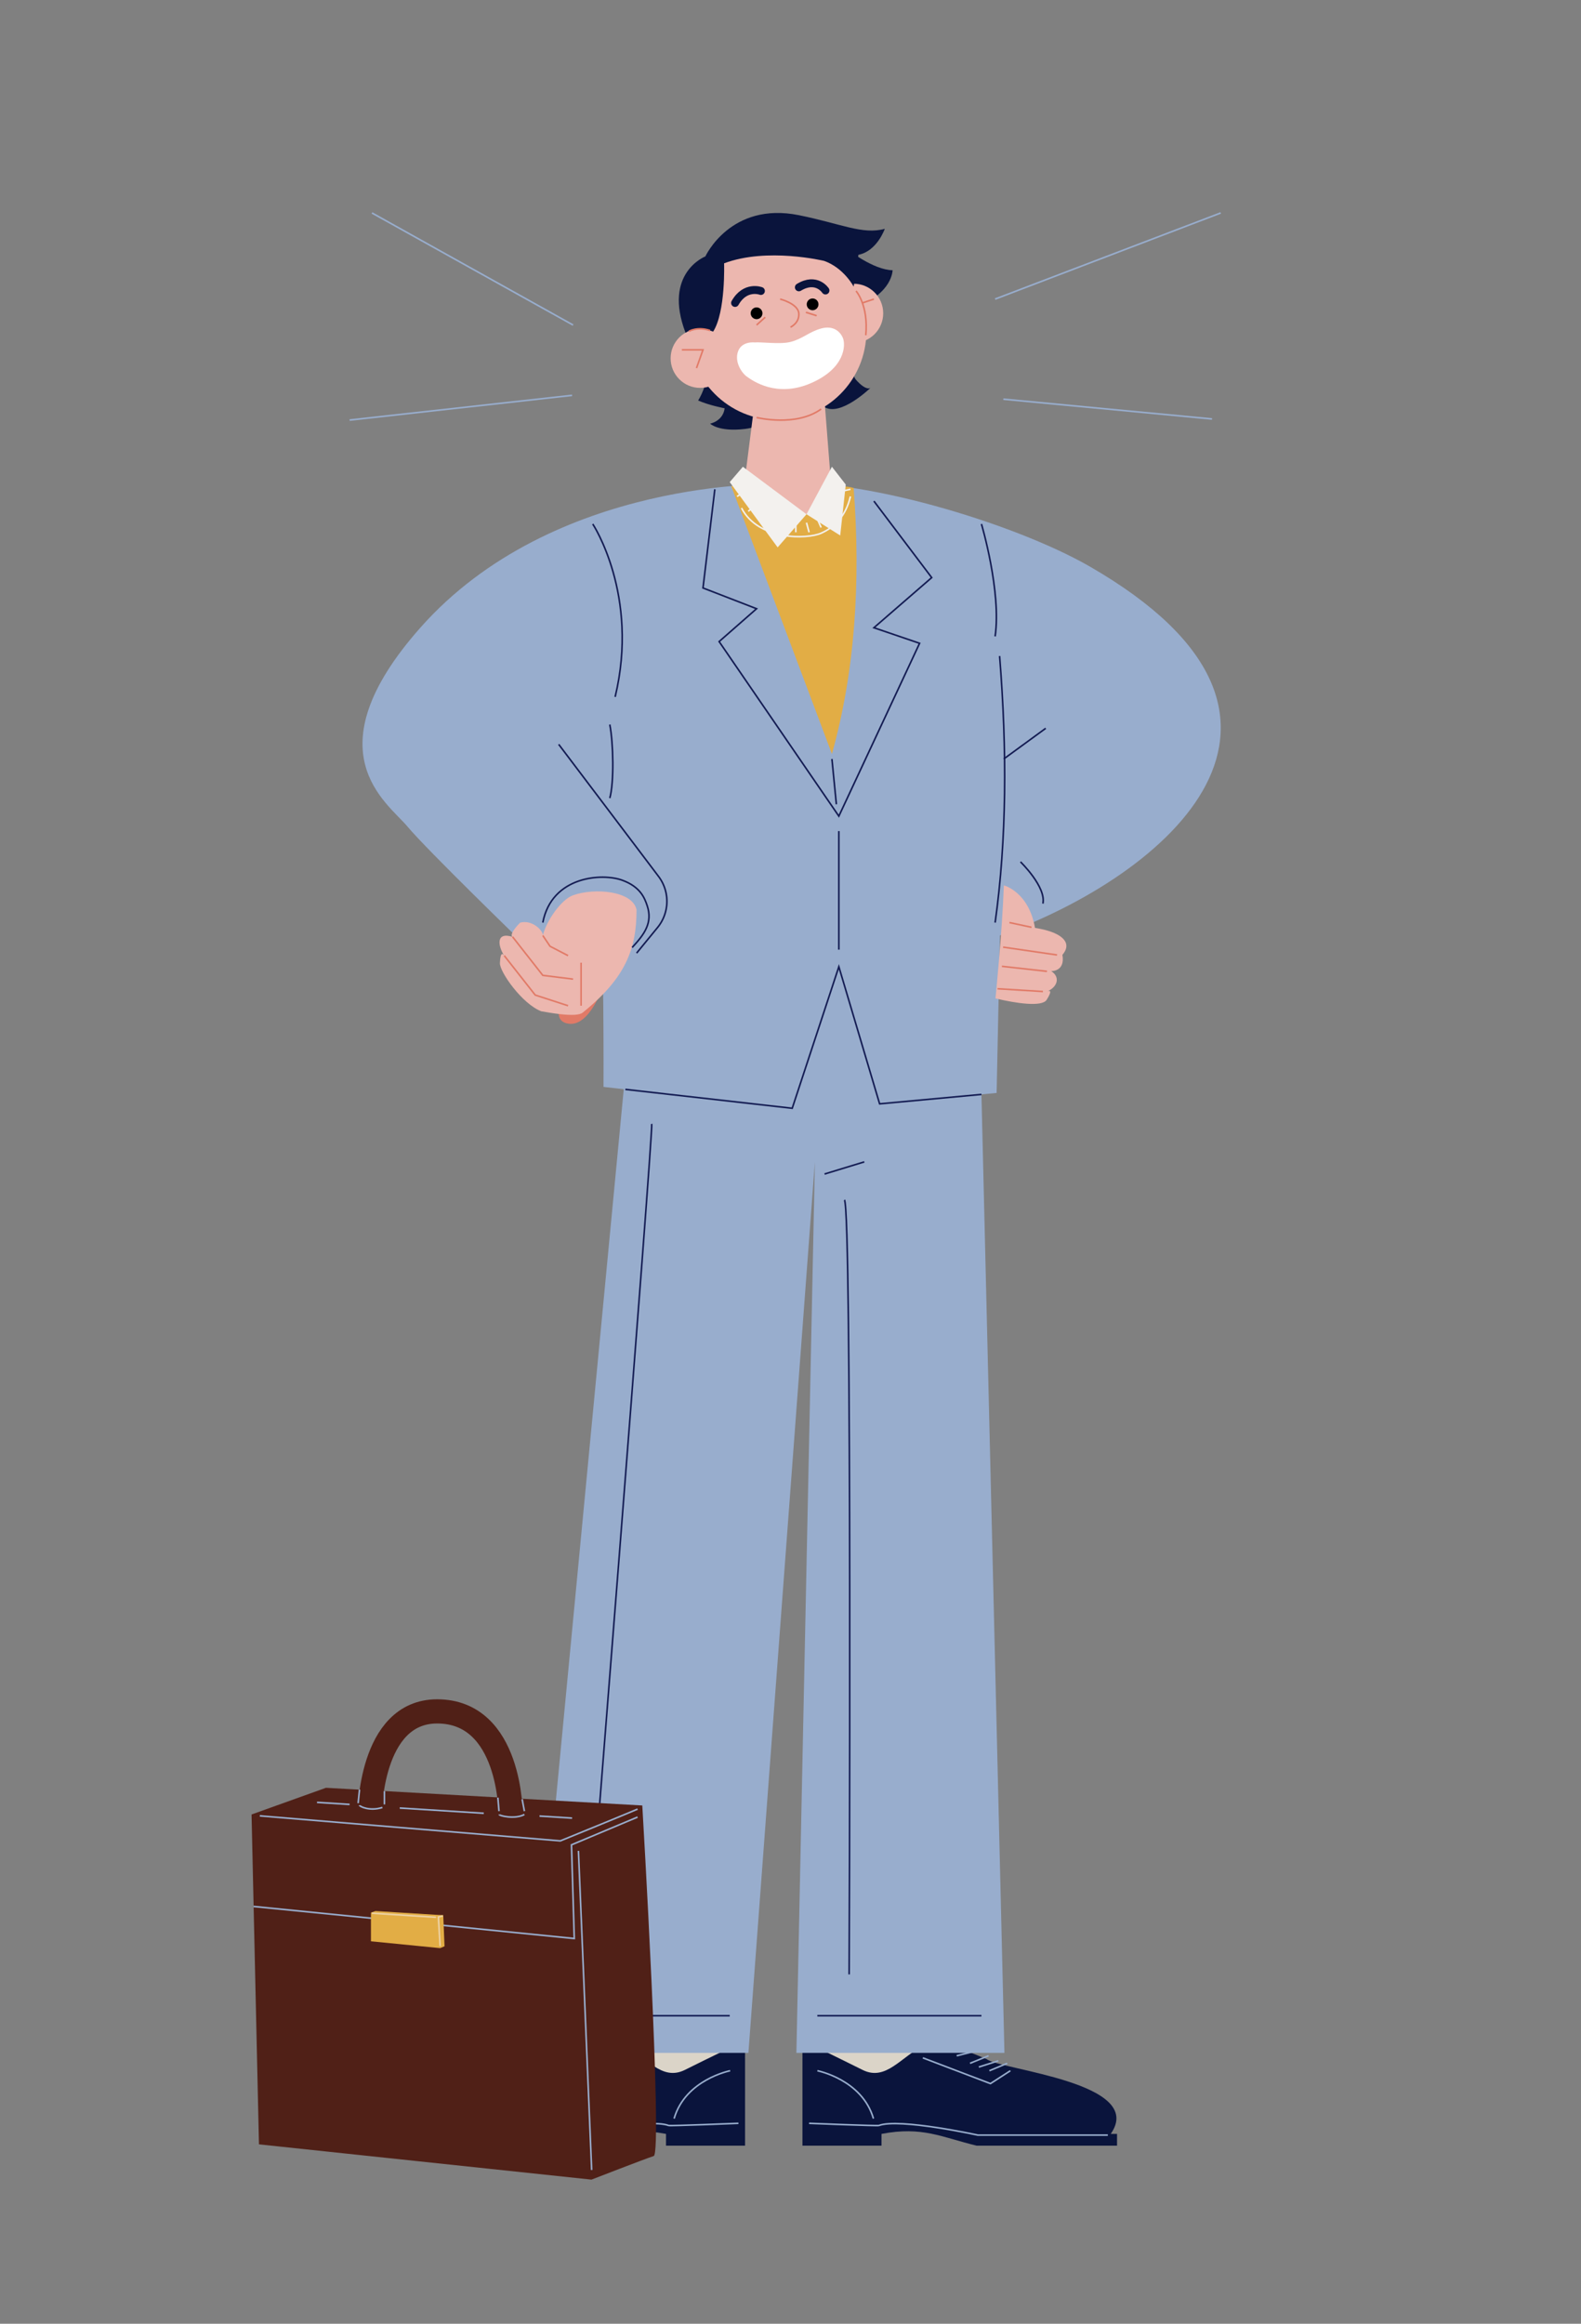 <svg id="Layer_2" data-name="Layer 2" xmlns="http://www.w3.org/2000/svg" viewBox="0 0 1000 1469.44"><rect x="0" y="0" width="1000" height="1469.44" fill="#808080" stroke="none"/><defs><style>.cls-1{fill:#dbd4c8;}.cls-2{fill:#0a143c;}.cls-12,.cls-14,.cls-16,.cls-17,.cls-18,.cls-3,.cls-7,.cls-9{fill:none;stroke-miterlimit:10;}.cls-17,.cls-3{stroke:#98adcd;}.cls-4{fill:#98adcd;}.cls-5{fill:#ecb7af;}.cls-6{fill:#a4412e;}.cls-7{stroke:#e17a67;}.cls-8{fill:#e17a67;}.cls-9{stroke:#131b52;}.cls-10{fill:#e2ad45;}.cls-11{fill:#fff;}.cls-12{stroke:#0a143c;stroke-linecap:round;stroke-width:5px;}.cls-13{fill:#f3f1ee;}.cls-14{stroke:#f3f1ee;}.cls-15{fill:#502017;}.cls-16{stroke:#502017;stroke-width:15.3px;}.cls-17,.cls-18{stroke-width:1.02px;}.cls-18{stroke:#edd1a2;}</style></defs><g id="Layer_3" data-name="Layer 3"><path class="cls-1" d="M511.75,1238.75l-4.19,62.55,61.32,22.26,30.48-22.26s6.65-71.15,3.32-72.58S511.75,1238.75,511.75,1238.75Z"/><path class="cls-2" d="M507.56,1290.29v66.54h50v-7.44c25.78-4.93,38,2.07,60.16,7.44h88.82v-7.44h-4c22.91-32.59-70.24-40.51-78.46-47.29-14.94-6.25-29.68-11.45-29.68-11.45s-1.09-1.54-9.69,2.64c-14.9,7.25-24.28,23.06-39.18,15.61S507.56,1290.29,507.56,1290.29Z"/><path class="cls-3" d="M700.71,1350.14H618.44s-49.54-10.84-62.52-6.08c-1,.38-44.17-1.37-44.17-1.37"/><polyline class="cls-3" points="583.71 1301.3 626.47 1317.58 639.06 1309.44"/><path class="cls-3" d="M517,1309.44s28.31,5.54,35.47,30.28"/><line class="cls-3" x1="637.1" y1="1304.75" x2="625.8" y2="1309.44"/><line class="cls-3" x1="631.45" y1="1303.16" x2="619.12" y2="1307.1"/><line class="cls-3" x1="625.28" y1="1299.98" x2="613.55" y2="1304.75"/><line class="cls-3" x1="617.37" y1="1296.95" x2="605.11" y2="1299.98"/><line class="cls-3" x1="609.17" y1="1294.09" x2="596.2" y2="1296.95"/><path class="cls-1" d="M467.06,1238.75l4.2,62.55-61.32,22.26-30.48-22.26s-6.65-71.15-3.33-72.58S467.06,1238.75,467.06,1238.75Z"/><path class="cls-2" d="M471.26,1290.29v66.54h-50v-7.44c-25.78-4.93-38,2.07-60.17,7.44H272.24v-7.44h4c-22.91-32.59,70.24-40.51,78.46-47.29,14.94-6.25,29.68-11.45,29.68-11.45s1.09-1.54,9.69,2.64c14.9,7.25,24.28,23.06,39.18,15.61S471.26,1290.29,471.26,1290.29Z"/><path class="cls-3" d="M278.11,1350.14h82.27s49.54-10.84,62.52-6.08c1,.38,44.16-1.37,44.16-1.37"/><polyline class="cls-3" points="395.11 1301.3 352.35 1317.58 339.76 1309.44"/><path class="cls-3" d="M461.84,1309.44s-28.31,5.54-35.47,30.28"/><line class="cls-3" x1="341.72" y1="1304.75" x2="353.02" y2="1309.44"/><line class="cls-3" x1="347.37" y1="1303.16" x2="359.7" y2="1307.1"/><line class="cls-3" x1="353.54" y1="1299.98" x2="365.27" y2="1304.75"/><line class="cls-3" x1="361.45" y1="1296.95" x2="373.71" y2="1299.98"/><line class="cls-3" x1="369.65" y1="1294.09" x2="382.62" y2="1296.95"/><polygon class="cls-4" points="400.46 626.67 336.36 1298.16 473.38 1298.16 510.12 805.79 515.43 734.72 514.23 792.64 503.73 1298.16 635.32 1298.16 618.2 584.77 461.56 538.1 400.46 626.67"/><path class="cls-4" d="M491.87,306.1s-141.82-4.43-226.15,91c-69.39,78.53-20.61,110.48-8.11,125.45s73.94,74.49,73.94,74.49,38.21-9.64,47.8-11.5c2.78-.54,2.38,101.77,2.38,101.77l119.36,13.5,28.46-86.37L556.37,698l74-6.86,2.09-99.58c106.55-38.45,222-138,57-233.23C640.65,330.19,541,301,491.87,306.1Z"/><path class="cls-5" d="M657.54,587.27c-.92-.18-1.9-.35-2.89-.51-4-22.93-19.71-26.89-19.71-26.89-1,29.17-5.29,71.49-5.29,71.49,12.56,3,29.41,5.63,32.38.88,4.05-6.45,1.59-5.87.4-5.36,6.62-2.79,8.24-9.14,2.44-12.81,0,0,9,.46,7.12-10.26C678.25,596.55,672.52,590.21,657.54,587.27Z"/><path class="cls-6" d="M339.42,616.61c.3.15.52.29.52.29Z"/><line class="cls-7" x1="668.59" y1="603.88" x2="634.47" y2="598.92"/><line class="cls-7" x1="662.22" y1="614.24" x2="633.73" y2="611.06"/><line class="cls-7" x1="659.65" y1="627" x2="630.95" y2="625.24"/><line class="cls-7" x1="652.45" y1="586.39" x2="638.49" y2="583.39"/><path class="cls-8" d="M359.48,625.12s-13.73,20,0,22.2,22.23-24.49,22.23-24.49Z"/><path class="cls-5" d="M368.62,640.28c27.15-21.9,34-40.24,34-65-2.52-12-26.62-14-40.18-9.14-7.33,2.63-16.63,15.7-19.15,25.48.74-2.53-6.42-10.4-14.35-8.14-7.57,7.81-4.8,8.92-4.8,8.92-10.8-3.29-9.1,5.92-5.24,11.94-.69-1.09-2.39-3-2.7,4.65-.23,5.59,14.06,25.82,26.1,30.49C345.59,640,364.68,643.82,368.62,640.28Z"/><polyline class="cls-7" points="318.94 604.31 338.53 629.23 359.3 635.98"/><polyline class="cls-7" points="324.18 592.37 343.32 616.77 362.48 619.16"/><polyline class="cls-7" points="343.33 591.59 347.91 598.39 359.3 604.31"/><line class="cls-7" x1="367.54" y1="608.77" x2="367.54" y2="635.97"/><path class="cls-9" d="M629.43,583.4c7.34-52.43,7.6-109.17,2.83-168.55"/><polyline class="cls-9" points="620.77 692.06 556.37 698.03 530.58 611.32 501.09 700.82 395.53 688.88"/><path class="cls-10" d="M462.51,307.38s70.33-2.13,77.44,1.26c4.56,59.69.8,116.05-13.75,168.12L462.51,307.38"/><polyline class="cls-9" points="552.75 316.88 589.31 365.25 552.75 396.95 581.65 406.79 530.58 516.11 454.85 405.7 478.54 384.93 444.65 371.81 452.14 309.41"/><line class="cls-9" x1="530.58" y1="525.55" x2="530.58" y2="600.52"/><path class="cls-9" d="M374.92,331.36s29.66,44.82,14.16,109.32"/><path class="cls-9" d="M620.77,331.36s12.71,42.64,8.66,71.06"/><path class="cls-9" d="M353.38,470.7l63.15,83.5a26.14,26.14,0,0,1-.61,32.31l-13.26,16.2"/><path class="cls-9" d="M343.33,583.4C349,553.84,381,552,393.57,556.61c11.41,4.17,14.12,11.1,15.8,16.17,3.52,10.62-1.59,17.85-9.52,26.37"/><path class="cls-9" d="M385.7,458.17c2.3,11.79,2.77,36.73,0,46.52"/><line class="cls-9" x1="661.43" y1="460.55" x2="634.86" y2="479.95"/><path class="cls-9" d="M645.47,545s16.34,15.8,14.18,26.39"/><path class="cls-9" d="M412.21,710.7c1.09,4.37-42.36,549.17-42.36,549.17"/><line class="cls-9" x1="546.67" y1="734.72" x2="521.53" y2="742.4"/><path class="cls-9" d="M534.1,758.8c4.92,4.37,3,489.73,3,489.73"/><line class="cls-9" x1="516.98" y1="1274.66" x2="620.77" y2="1274.66"/><line class="cls-9" x1="461.56" y1="1274.66" x2="359.3" y2="1274.66"/><line class="cls-9" x1="526.2" y1="479.95" x2="529.01" y2="508.59"/><path class="cls-2" d="M536.57,158.05s15.66,12.54,28,12.84c0,0,0,14.63-23.11,23.1,0,0-6.55,38.9,0,46.22s9.11,5.07,9.11,5.07-19.09,18.61-29.3,12-33,11.89-49.91,13.95-22.2-3.34-22.2-3.34,8.13-1.49,9.19-9.7c0,0-9.84-1.85-16.77-4.94,0,0,7.19-11,5.14-21.56s-13.95-27.22-11-32.1S536.57,158.05,536.57,158.05Z"/><circle class="cls-5" cx="491.87" cy="209.51" r="56.12"/><circle class="cls-5" cx="539.95" cy="198.11" r="18.69"/><circle class="cls-5" cx="442.87" cy="226.6" r="18.69"/><polygon class="cls-5" points="477.37 254.07 470.41 308.81 510.12 325.2 526.2 313.08 521.26 250 477.37 254.07"/><circle cx="478.54" cy="198.11" r="3.72"/><circle cx="513.98" cy="192.45" r="3.72"/><path class="cls-7" d="M493.43,189.12s11.3,2.84,11.82,9S500,206.9,500,206.9"/><path class="cls-11" d="M477.28,216.54s-8.09-1-10.47,5.7,2.37,13.63,5.59,15.92c3.53,2.51,18.74,13.61,40.57,4.11s21.82-24.14,20.28-28.25-5.91-8.36-13.61-6.36-11.85,6.6-19.67,8.57C493.45,217.87,481.74,216.16,477.28,216.54Z"/><polyline class="cls-7" points="431.3 221.21 444.65 221.21 440.54 232.76"/><path class="cls-7" d="M541.45,184s8,9,6.16,28"/><line class="cls-7" x1="552.75" y1="189.12" x2="545.46" y2="191.56"/><path class="cls-7" d="M478.54,264s24.91,6.22,40.83-5.33"/><line class="cls-7" x1="484.01" y1="200.6" x2="478.54" y2="205.55"/><line class="cls-7" x1="509.73" y1="197.5" x2="516.54" y2="199.64"/><path class="cls-2" d="M433.61,210.43c7.19-5.07,17.46-.72,17.46-.72,8-12.5,6.93-43.19,6.93-43.19,27.22-10.27,63.26-1.54,63.26-1.54,12.42,4.37,18.69,16.24,18.69,16.24l3-20.09c11.81-2.31,16.69-16.43,16.69-16.43-14.12,3.85-27.39-3.19-54.4-8.64-43.16-8.7-59.09,26.1-59.09,26.1S419.16,172.55,433.61,210.43Z"/><path class="cls-7" d="M435.75,209.51s5.32-3.23,13.4-.51"/><path class="cls-12" d="M481.28,184s-9.93-3.79-16.34,7.58"/><path class="cls-12" d="M522.12,183.7s-5.67-8.8-16.83-2"/><polygon class="cls-13" points="469.88 295.16 510.12 325.2 491.87 346.15 461.56 304.86 469.88 295.16"/><polygon class="cls-13" points="526.2 295.16 534.96 306.41 531.45 338.62 510.12 325.2 526.2 295.16"/><path class="cls-14" d="M469,321.25c10.85,20.82,41.76,19.73,50.33,15.94,8.41-3.72,15.59-10.62,18.58-23.27"/><line class="cls-14" x1="510.12" y1="330.54" x2="511.75" y2="336.59"/><line class="cls-14" x1="503.35" y1="336.59" x2="503.35" y2="330.54"/><line class="cls-14" x1="516.98" y1="328.19" x2="519.37" y2="333.57"/><line class="cls-14" x1="537.95" y1="309.41" x2="533.26" y2="310.4"/><line class="cls-14" x1="466.21" y1="313.92" x2="471.88" y2="310.4"/><line class="cls-14" x1="473.25" y1="323.3" x2="478.54" y2="319.2"/><path class="cls-15" d="M163.8,1356l-4.69-208.6,47.06-16.87,200.09,11.18s13,219.82,7.22,221.68-39.36,14.91-39.36,14.91Z"/><path class="cls-16" d="M233.86,1147.41s-.08-65.2,42.63-65.2c46.88,0,46.5,65.2,46.5,65.2"/><line class="cls-17" x1="226.52" y1="1140.25" x2="227.4" y2="1131.68"/><line class="cls-17" x1="315.62" y1="1145.31" x2="314.9" y2="1136.74"/><line class="cls-17" x1="243.15" y1="1141.03" x2="243.15" y2="1132.61"/><line class="cls-17" x1="331.69" y1="1145.31" x2="330.26" y2="1137.76"/><path class="cls-17" d="M227.4,1141.54c0,.8,6.5,4,14.46,1.41"/><path class="cls-17" d="M315.76,1147.41c0,.81,9.92,3.24,15.93,0"/><path class="cls-17" d="M403.27,1144c-2.2,1.07-48.84,20.1-48.84,20.1l-190.09-15.83"/><polyline class="cls-17" points="160.41 1205.56 363.23 1225.83 361.47 1166.6 403.27 1149.05"/><line class="cls-17" x1="365.87" y1="1170.41" x2="374.23" y2="1372.21"/><line class="cls-17" x1="200.52" y1="1139.74" x2="221.12" y2="1141.03"/><line class="cls-17" x1="341.25" y1="1148.4" x2="361.85" y2="1149.69"/><line class="cls-17" x1="252.84" y1="1143.32" x2="306" y2="1146.64"/><polygon class="cls-10" points="234.63 1209.45 234.63 1227.6 278.43 1231.92 281.17 1230.74 280.36 1211.06 276.46 1210.88 237.53 1208.45 234.63 1209.45"/><polyline class="cls-18" points="280.03 1211.55 277.26 1212.25 278.4 1230.65"/><line class="cls-18" x1="235.27" y1="1209.84" x2="275.83" y2="1212.41"/><line class="cls-17" x1="629.43" y1="189.12" x2="772.12" y2="134.66"/><line class="cls-17" x1="634.62" y1="252.42" x2="766.6" y2="264.94"/><line class="cls-17" x1="362.48" y1="205.55" x2="235.27" y2="134.66"/><line class="cls-17" x1="361.85" y1="250" x2="221.12" y2="265.63"/></g></svg>